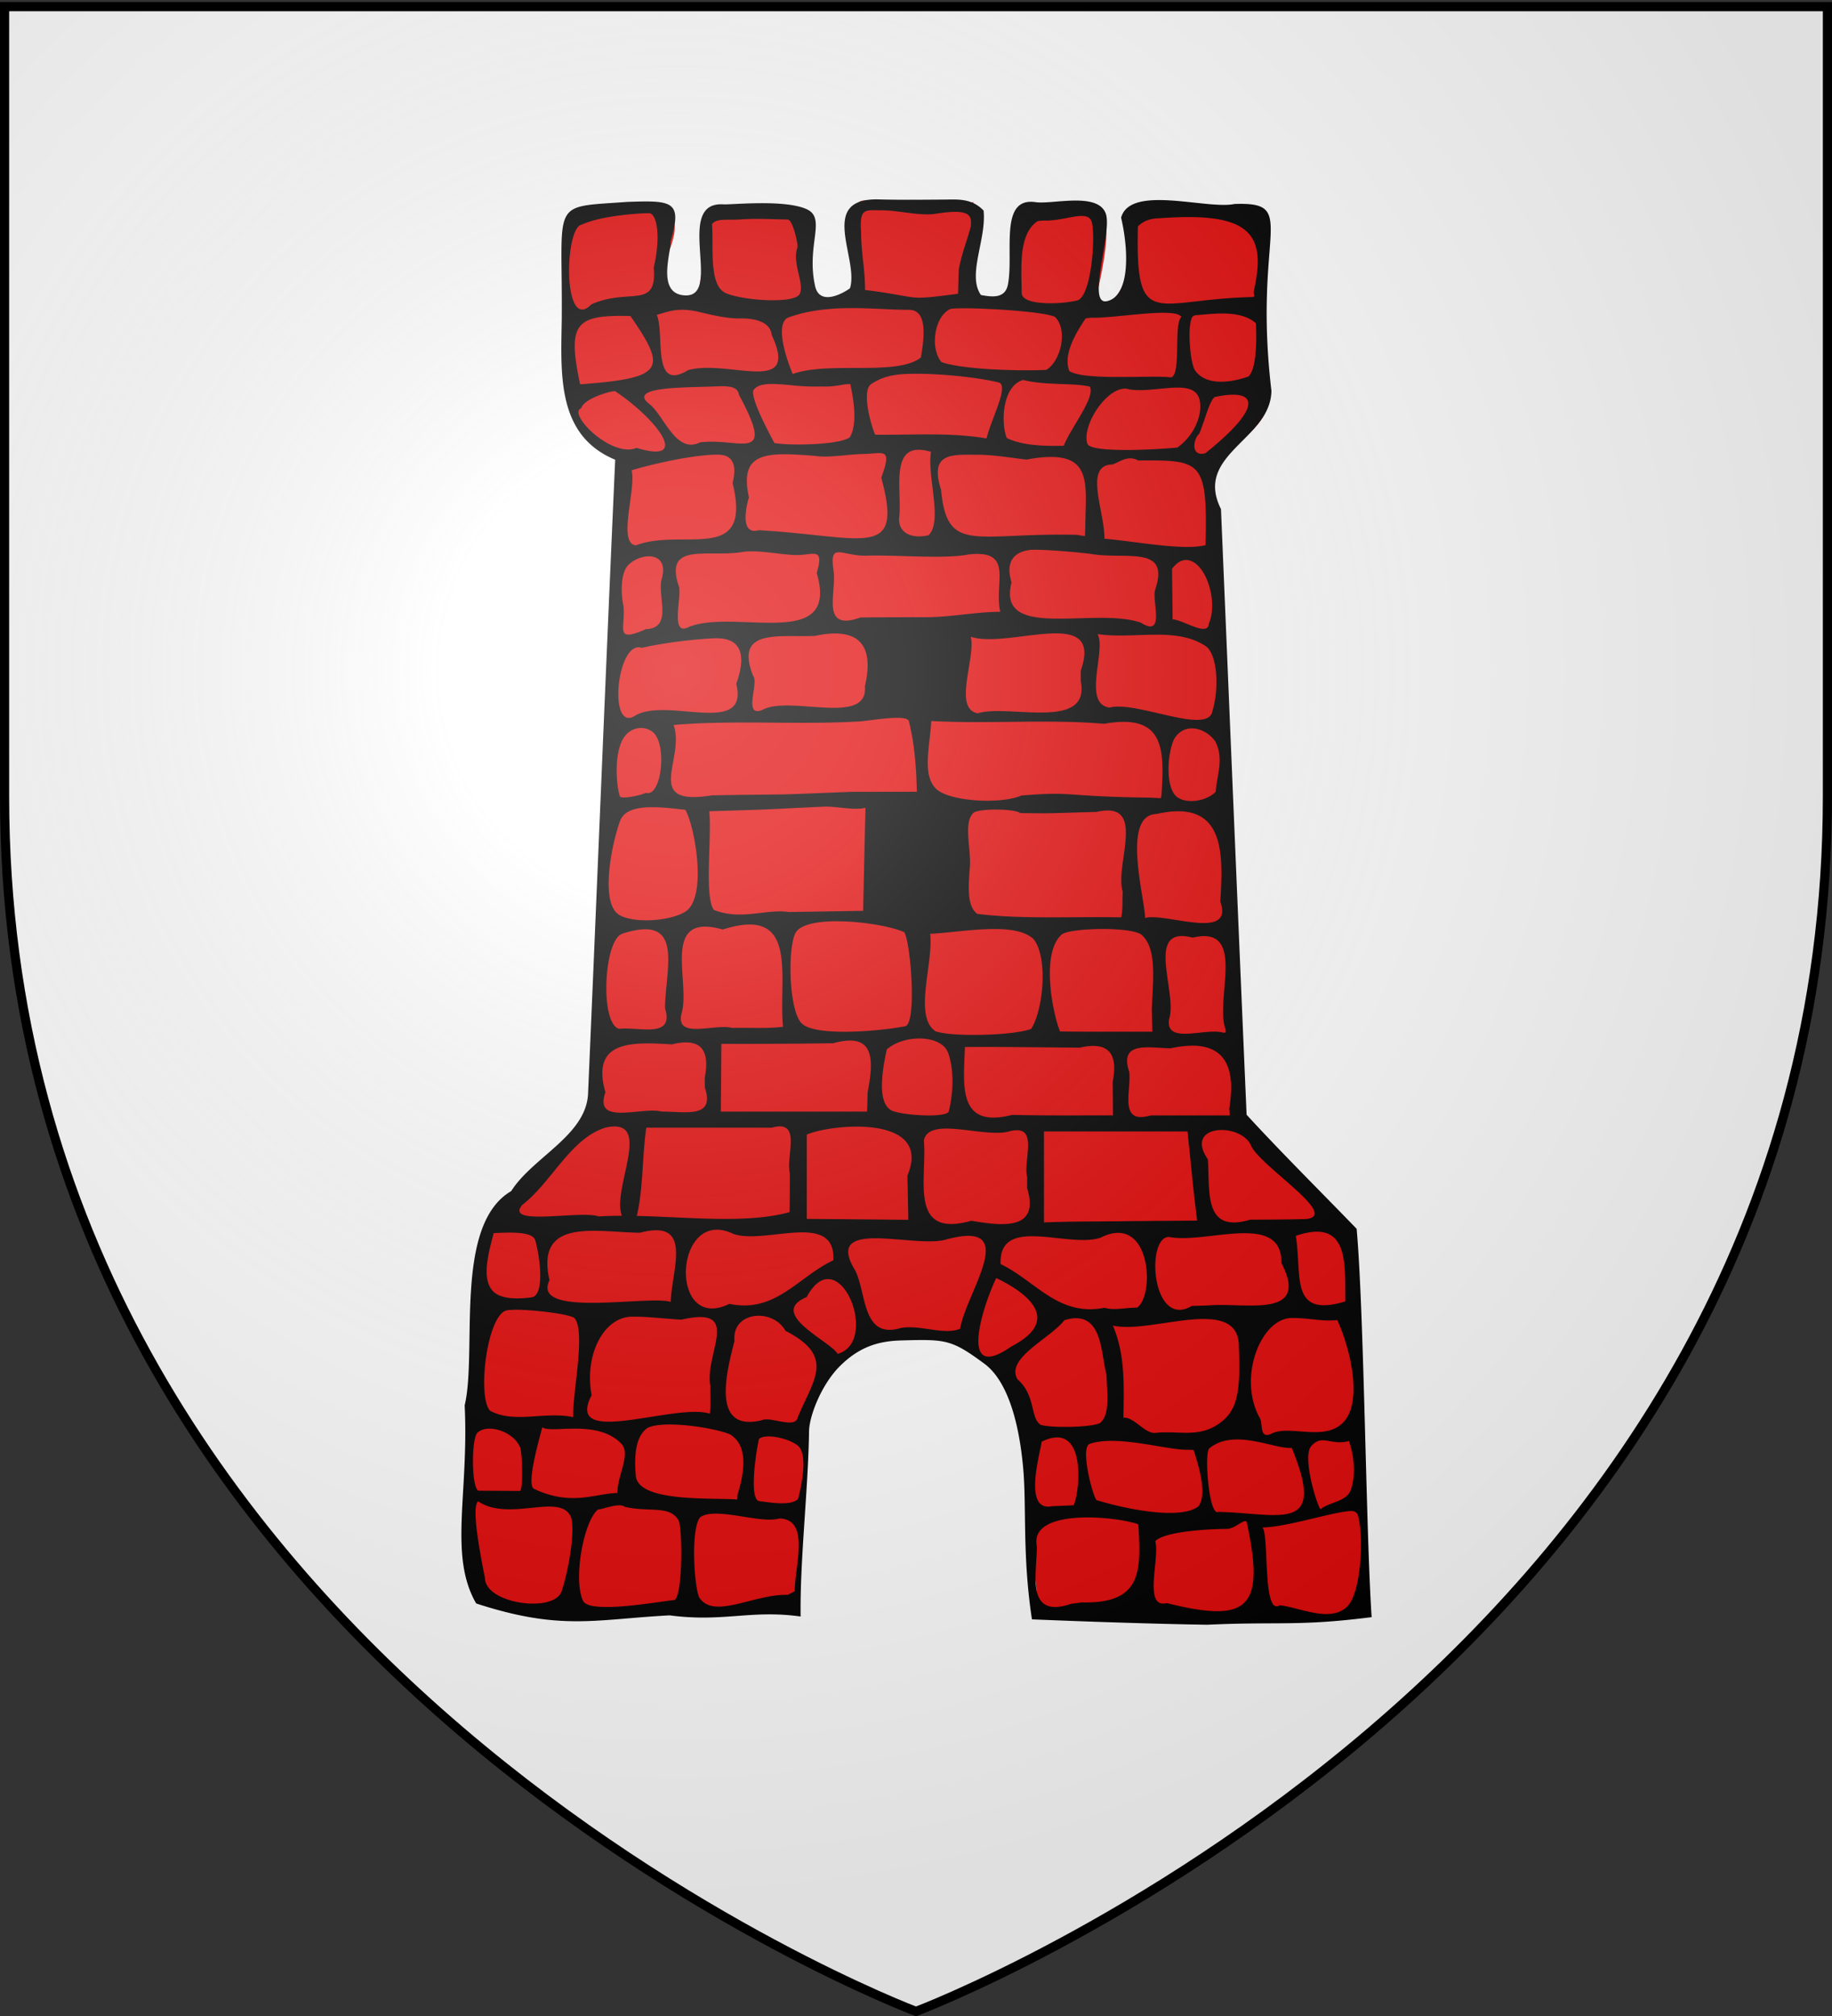 <svg xmlns="http://www.w3.org/2000/svg" xmlns:xlink="http://www.w3.org/1999/xlink" width="600" height="660" version="1.0"><rect width="100%" height="100%" fill="#333333" stroke="none"/><defs><radialGradient xlink:href="#a" id="b" cx="221.445" cy="226.331" r="300" fx="221.445" fy="226.331" gradientTransform="matrix(1.353 0 0 1.349 -77.63 -85.747)" gradientUnits="userSpaceOnUse"/><linearGradient id="a"><stop offset="0" style="stop-color:white;stop-opacity:.314"/><stop offset=".19" style="stop-color:white;stop-opacity:.251"/><stop offset=".6" style="stop-color:#6b6b6b;stop-opacity:.125"/><stop offset="1" style="stop-color:black;stop-opacity:.125"/></linearGradient></defs><g style="display:inline"><path d="M300 658.5s298.5-112.32 298.5-397.772V2.176H1.5v258.552C1.5 546.18 300 658.5 300 658.5z" style="fill:#fff;fill-opacity:1;fill-rule:evenodd;stroke:none;stroke-width:1px;stroke-linecap:butt;stroke-linejoin:miter;stroke-opacity:1"/></g><g style="display:inline"><path d="M288.107 65.963c-6.477-.47-7.587-1.287-8.128 4.484-1.32 7.376 1.792 17.2 2.114 24.611-.905.552-8.402 6.624-14.416 3.503-5.44-2.824.741-28.69-10.064-28.447-10.299.231-19.586 1.582-25.361 1.609-7.467.035 2.927 8.586.03 12.827-6.412 9.387.615 13.014-6.174 14.925-9.848-.375-7.736-9.238-7.763-14.825 1.916-5.784 5.508-13.29-1.422-15.37-18.072 1.69-13.353-2.696-19.081-1.037-14.118 5.899-14.587 9.14-12.781 34.964.08 7.043-1.534 14.269-.367 21.403.904 10.68 7.165 21.295 18.107 25.123-3.259 70.116-5.774 140.27-9.104 210.377-2.324 11.9-14.611 18.055-22.251 26.642-1.948 2.814-4.227 5.067-7.174 6.949-9.237 8.102-8.657 21.192-8.772 32.204.255 6.054-.747 12.055-1.286 17.998 1.011 14.075-3.233 58.942 2.358 72.637 5.673 10.055 18.28 9.524 35.624 8.809 11.926 3.812 20.696-.579 33.171 1.328 23.236.055 22.239 1.315 36.433 1.601-.478-4.991.602-43.96 2.705-60.716 2.104-16.754 2.253-13.874 13.01-23.658 10.899-9.914 27.263-10.659 40.72-1.741 21.96 14.551 16.149 40.507 22.32 87.324 22.375.44 81.425 4.48 102.6-1.22 2.71-15.018 3.392.147 3.484-41.456-1.884-27.635-1.185-56.41-3.607-84.005-12.056-12.426-24.346-24.656-36.049-37.383-2.879-66.157-5.611-132.32-8.412-198.481-3.39-5.843-2.023-13.35 3.027-17.94 5.543-5.934 14.573-11.046 14.022-20.097-1.374-14.794-1.787-36.89-2.58-53.372-5.753-8.079-17.51-4.51-26.682-8.535-5.145-2.023-9.97 1.828-16.765 1.078-2.257 2.692.4 6.25-.366 9.433.09 5.88 1.869 20.834-10.901 23.748-.916.064 9.783-33.28-.36-34.216-10.426-.961-17.308 2.432-20.32 1.857-5.392-1.028-4.847 26.286-7.16 28.086-7.652 5.952-8.369 1.397-12.295.73-4.81-7.308.318-22.232.498-30.29-.029-2.843 1.242-.254-2.418-1.538-11.013-.222-6.85-.244-19.1-.404-4.892.51-4.267.581-9.064.48z" style="opacity:1;fill:#e20909;fill-opacity:1;stroke:none;stroke-width:7;stroke-miterlimit:4;stroke-dasharray:none;stroke-opacity:1"/><path d="M308.696 65.348c-5.96.01-12.068.144-20.357-.052-20.955-.865-6.89 19.346-9.962 29.073-1.5 1.159-9.86 6.284-11.421-.719-2.95-13.231 3.648-21.956-2.493-25.03-6.922-3.467-24.984-1.555-27.483-1.719-16.508-1.078.081 30.6-12.76 29.8-9.124-.568-4.58-13.469-4.56-17.78 3.88-13.18.577-13.34-14.301-12.82-25.586 1.887-21.006-1.115-21.383 38.94-.333 18.106-1.417 37.608 17.503 45.469-3.11 69.192-5.88 138.402-8.887 207.599-.673 13.625-18.111 20.707-25.172 31.836-19.014 11.108-11.024 52.392-15.236 70.138 1.417 29.058-5.282 49.122 3.762 64.857 27.845 9.064 38.886 5.182 63.36 3.9 17.708 2.32 26.526-1.903 42.905.374-.27-18.206 2.495-41.604 2.757-60.588.07-5.15 4.143-15.56 10.287-21.563 6.143-6.003 12.177-7.996 19.744-8.218 14.883-.435 16.594-.343 27.4 7.615 6.463 4.76 10.98 16.064 12.645 33.547 1.247 13.093-.307 28.837 2.929 50.142 18.316.757 39.888 1.487 57.43 1.762 23.518-1.101 29.653.583 53.82-2.485-1.867-27.906-2.438-99.263-4.908-127.13-11.63-12.044-24.397-24.672-36.044-37.35-2.864-66.092-5.6-132.187-8.39-198.283-8.99-17.976 16.31-22.705 16.522-38.726-6.154-52.092 9.423-61.942-12.13-61.152-8.99 1.907-34.106-6.473-37.099 4.475 2.653 11.38 2.743 25.738-4.635 27.337-6.832 1.481 1.763-22.38-.357-28.582-2.497-7.305-17.54-3.019-23.014-3.832-12.102-1.796-7.066 16.734-9.068 26.987-.878 4.503-4.906 4.15-8.83 3.411-4.618-6.496 1.892-18.352.857-27.653-4.035-4.218-8.797-3.587-13.431-3.58zM288.7 68.843c5.07-.053 11.652 1.762 17.097 1.239 19.045-3.13 10.817 4.04 8.21 18.141-.065 2.644-.16 5.305-.225 7.948-17.922 2.356-11.256 1.181-30.47-1.246 0-7.181-1.297-11.924-1.297-19.105-.614-8.04 1.615-6.925 6.685-6.977zm-30.733 3.024c1.734.016 3.502 8.426 3.214 9.151-1.95 4.928 2.583 12.287.632 15.367-1.95 3.08-18.2 2.064-24.052-.4-5.853-2.464-3.937-15.806-4.587-22.582 1.44-2.048 5.14-1.248 9.453-1.572 5.177-.388 11.239-.002 15.34.036zm84.54.342c6.738.067 13.93-3.77 15.068.542 1.3 4.928-.186 24.358-4.738 25.59-4.552 1.232-18.225 1.964-18.225-2.478 0-7.393-1.315-19.128 5.187-23.44.813-.154 1.744-.224 2.707-.214zM212.53 69.8c2.732-.004 3.91 8.08 1.58 17.745 1.167 14.007-7.9 6.523-20.436 12.097-9.446 9.731-8.883-25.528-3.07-26.117 5.834-2.777 17.934-3.718 21.926-3.725zm167.004 1.672c29.229-2.198 35.657 4.404 31.037 24.039.37 3.187 1.357.539-.226 1.747-32.033.565-38.554 11.679-37.668-23.136 1.783-1.814 4.158-2.622 6.857-2.65zm-100.354 29.4c6.925.003 13.436.6 18.45.555 5.566-.05 5.5 7.172 3.94 15.647-7.962 6.165-30.115 1.082-41.965 5.373-4.22-10.38-4.6-17.318-1.402-18.5 6.734-2.484 14.052-3.08 20.977-3.076zm34.195.085c7.505-.248 28.25.973 32.108 2.768 4.379 4.192 1.981 14.496-2.805 17.367-7.273.394-27.1.055-34.342-2.565-3.803-4.532-2.343-14.722 2.693-17.271.472-.18 1.273-.264 2.346-.3zm-71.051 3.29c5.621-.089 10 1.441 10.42 5.427 9.375 20.163-14.151 7.797-27.402 11.506-12.09 7.4-7.532-11.847-10.253-18.13 3.156-.727 6.579-2.695 13.993-.9 4.444 1.075 9.22 2.16 13.242 2.097zm115.835-.223c8.108.04 26.873-3.501 28.762-.246-2.612 2.172.038 18.819-3.372 19.774-6.424-.822-28.453 1.157-33.326-2.076-2.168-5.398 2.207-12.558 5.274-17.153.603-.227 1.504-.305 2.662-.3zm33.69-.864c4.497-.228 14.268-2.025 19.489 2.687.158 3.967.455 14.347-2.368 17.37-3.714 1.384-13.551 3.976-17.662-2.066-1.598-2.769-2.582-15.11-.677-17.564a2.275 2.275 0 0 1 1.218-.427zm-185.375.299c11.852 17.255 11.522 20.315-16.476 22.363-4.273-20.058-1.547-22.812 16.476-22.363zm91.578 18.925c9.725-.208 22.723 1.247 29.017 2.831 3.565.898-2.469 12.063-3.97 18.32-12.055-2.051-24.316-1.054-36.495-1.224-1.946-4.794-4.204-14.622-1.308-16.551 3.477-2.317 6.921-3.252 12.756-3.376zm-31.003 4.165c1.216-.022 2.37-.016 3.473 0 2.94.045 6.587-.977 7.962-.79 2.007 9.167 1.572 14.518-.18 17.407-3.326 2.513-19.597 2.788-24.677 1.88-2.027-3.768-7.578-14.176-6.947-17.18 2.501-4.023 11.855-1.16 20.369-1.317zm89.896.025c1.88 3.559-6.34 13.553-8.538 19.354-5.954.16-13.383.027-18.676-2.521-2.04-5.232-1.41-17.074 5.348-19.014 7.169 1.848 16.282.873 21.866 2.181zm-124.565 0c5.07-.155 9.16-.666 9.653 2.725 12.372 22.839.136 13.837-12.766 15.534-7.778 3.82-11.521-8.163-16.285-12.315-7.576-5.594 8.241-5.604 19.398-5.944zm136.294.663c.432.02.81.124 1.218.256 8.203 1.253 19.641-3.308 22.51 2.152 1.892 3.6.169 11.852-6.792 16.869-3.135.38-27.703 2.104-29.444-1.124-2.08-5.694 6.028-18.465 12.508-18.153zm-167.251.807c13.657 9.088 25.192 24.161 7.047 18.576-8.044 3.476-22.763-11.123-18.118-13 .938-3.074 8.983-5.49 11.07-5.576zm196.856 1.84c13.292-2.733 16.037 2.84-3.497 18.488-5.013 1.337-3.933-4.815-2.019-6.377 1.985-4.7 3.7-12.205 5.516-12.112zm-97.916 17.38c1.217-.066 2.708.13 4.556.64-1.388 7.906 3.95 22.655-.802 27.32-5.859 1.35-10.077-.97-9.629-5.875.986-7.44-2.643-21.622 5.875-22.085zm-17.684 1.371c6.697-.137 9.683-2.351 5.945 7.715 7.352 27.21-5.32 19.22-40.128 17.232-7.054 1.966-3.37-10.436-3.203-10.726-3.393-15.244 6.026-14.79 21.597-13.622 4.243.75 10.58-.492 15.79-.599zm37.623.242c4.976-.003 10.807 1.005 15.88 1.58 22.41-4.143 19.37 7.259 19.25 22.538l-.09 2.521-2.706-.427c-33.379-.782-42.469 6.48-44.434-14.765-3.968-12.405 3.807-11.444 12.1-11.447zm-84.99-.027c4.325.068 6.237 2.9 4.613 9.263 6.63 26.982-16.325 14.514-31.68 20.429-6.125-.717.192-18.468-1.399-24.572 5.326-1.652 20.208-5.249 28.466-5.12zm128.613 3.235c2.065-.118 4.93-3.434 8.887-1.332 20.646-.135 22.727-.14 22.015 27.703-6.976 1.903-22.699-1.193-33.124-2.085.199-8.545-6.727-23.775 2.222-24.286zm-80.083 29.826c10.6-.274 25.165 1.171 33.337-.383 15.27-1.748 8.178 9.52 10.431 18.775-8.111 0-16.203 1.762-24.315 1.762-7.16.002-14.313.016-21.473.085-13.375 4.822-7.684-8.286-8.842-15.438-1.404-9.566 2.617-4.587 10.862-4.8zm-22.49-.201c5.055-.074 8.7-2.583 6.124 5.857 7.66 25.86-26.365 11.61-41.773 17.64-6.592 3.596-2.11-10.526-3.428-13.418-4.816-14.703 9.87-9.036 21.394-11.156 5.544-.622 12.63 1.15 17.684 1.077zm77.84-1.74c5.069.076 12.222.698 17.774 1.315 11.492 2.143 26.392-3.148 21.395 11.7-1.284 3.28 3.515 16.106-4.737 10.855-15.452-5.277-47.332 6.141-42.325-13.186-2.64-8.53 2.825-10.76 7.893-10.684zm-126.436 2.161c3.108.104 5.477 2.226 3.925 7.521-1.42 5.645 3.796 15.968-5.143 16.325-10.568 4.653-6.57-.418-7.353-7.607-.913-4.332-.915-10.762 1.534-13.333 1.75-1.838 4.62-2.986 7.037-2.906zm175.665 1.197c6.243.018 10.753 13.32 7.489 20.823-.29 4.555-8.495-1.324-11.865-1.367-.048-6.51-.132-10.082-.18-16.593 1.55-2.033 3.115-2.867 4.556-2.863zM272.44 207.407c.55-.024 1.066-.012 1.579 0 8.881.215 11.82 6.194 9.248 17.265 1.175 13.172-24.232 2.956-33.338 7.617-6.827 3.094-1.286-8.812-3.248-10.982-6.352-15.864 8.76-12.546 20.255-13.13 2.016-.433 3.853-.695 5.504-.77zm34.33.77c3.132-.022 5.52.664 5.458 3.59 1.744 12.519.014 21.279-15.518 17.563-.542-1.787-8.97 2.842-7.76-.94 1.863-6.62-6.272-22.335 5.414-19.872 3.07.855 8.379-.314 12.406-.341zm11.187.299c12.736 4.096 43.606-10.608 36 11.09v3.42c3.265 16.502-23.833 7.379-33.732 10.541-8.2-1.532-.663-17.893-2.268-25.051zm-84.133.492c.471-.022.908-.01 1.353 0 6.29.128 9.87 4.037 5.955 14.903 4.345 17.618-23.117 3.968-33.337 10.567-8.748 5.182-5.751-25.174 2.436-22.35 6.747-1.56 16.526-2.8 23.593-3.12zm125.636-1.366c12.299 1.738 25.55-2.554 35.386 3.91 3.653 2.402 4.675 13.106 2.237 21.302-1.41 7.998-25.126-3.552-33.743-1.153-8.997-1.37-.934-18.826-3.88-24.06zm-64.96 27.411c1.792.06 2.973.386 3.157 1.111 1.426 5.61 2.405 12.463 2.617 23.1H278.89c-31.527 1.296-16.654.638-45.698 1.153-22.998 3.758-8.609-11.983-12.587-23.033 20.062-1.73 41.614.083 61.713-1.22 4.513-.568 9.193-1.212 12.18-1.11zm10.51 1.026c18.905 1.052 37.753-.676 56.616.92 19.653-3.495 19.82 7.967 18.766 23.418l-.225.94-3.339-.17c-30.13-.423-24.334-2.155-42.332-.702-6.46 2.903-23.862 2.054-28.042-2.332-4.477-4.699-1.94-13.394-1.444-22.074zm-95.185 2.288c1.253-.019 2.564.326 3.79 1.197 5.033 3.578 3.15 21.594-2.076 20.042-2.087.954-7.688 2.016-8.481 1.239-1.286-3.533-2.121-14.85 1.534-19.743 1.2-1.607 3.144-2.704 5.233-2.735zm180.627.128c2.863.05 5.825 1.782 7.579 4.274 2.918 5.871.546 10.61.135 16.495-3.253 3.255-9.88 4.065-12.857 1.538-3.73-3.167-2.966-14.466-.722-18.888 1.496-2.47 3.638-3.457 5.865-3.419zM270.5 264.053c4.212.041 9.785 1.315 12.947.384-.254 11.255-.518 22.505-.767 33.76-8.124.127-16.237.257-24.36.384-7.111-1.14-15.669 2.862-24.496-.684-3.224-4.11-.657-23.903-1.534-32.306 24.856-.738 16.947-.585 38.21-1.538zm-56.435.213c3.213.035 6.8.43 10.376.855 3 4.896 7.516 29.016-.18 33.46-5.944 3.432-18.673 3.668-22.24.342-5.372-5.006-1.43-23.517 1.082-30.213 1.322-3.523 5.607-4.502 10.962-4.444zm112.464.77c3.264.016 6.543.39 7.669 1.153 12.227.138 7.693.092 24.992-.384 16.793-3.855 5.726 17.35 8.526 26.153-.187 2.78.08 5.628-.497 8.375-15.276-.346-32.6.694-47.141-1.154-3.408-2.475-2.928-8.684-2.481-14.828.685-5.924-2.385-15.325 1.398-18.375 1.044-.621 4.27-.957 7.534-.94zm-33.022.384c3.5-.07 8.025.872 10.962.256 14.085-2.863 4.428 17.297 7.714 24.871v.855c4.235 13.105-11.287 5.981-19.172 6.624-10.975-.007-.803-19.69-4.15-26.709-1.293-4.73 1.147-5.827 4.646-5.897zm92.614.171c14.904.215 14.446 15.397 13.534 29.572 4.742 13.141-18.299 3.43-24.631 5.384.008-6.237-7.905-33.753 3.744-34.059 2.799-.627 5.224-.928 7.353-.897zm-113.5 36.024c.756-.02 1.518-.01 2.3 0 8.044.102 17.152 1.746 21.202 3.547 2.097 2.977 4.233 29.615.406 30.811-8.984 1.712-29.9 3.425-34.059-1.026-4.375-4.68-4.547-26.626-1.534-30.127 1.84-2.137 6.387-3.063 11.684-3.205zm-27.835 1.069c15.67-.636 10.213 19.602 11.684 33.46-5.515.695-11.102.227-16.646.385-5.633-1.566-19.139 4.111-16.51-5.086 2.75-10.578-6.998-32.918 13.397-27.135 3.184-1.023 5.837-1.534 8.075-1.624zm80.705 1.453c5.454-.016 10.29.736 13.037 3.333 4.855 6.197 3.089 23.363-.812 29.358-5.202 2.13-25.43 2.767-31.307.812-7.332-4.904-.644-22.225-1.76-31.922 5.828-.275 13.83-1.56 20.842-1.581zm35.142 0c5.61-.037 11.25.51 13.128 1.794 5.272 4.353 3.823 15.053 3.473 24.53.065 2.438.116 4.869.18 7.307-10.077-.022-20.147.051-30.224-.086-2.195-5.071-6.602-25.695.631-31.836 1.66-1.074 7.203-1.673 12.812-1.71zm-149.41.085c10.718-.093 7.21 12.925 6.632 23.76l-.046.983v1.11c3.09 10.094-8.515 5.99-15.067 6.753-6.276-1.762-5.05-28.782.948-31.11 3.07-1.013 5.548-1.479 7.533-1.496zm175.53 2.222c1.058-.045 2.329.128 3.834.513 18.124-4.25 7.082 20.392 10.827 30.084v1.026h-.902c-5.65-1.675-18.929 4.03-17.639-4.359 2.686-7.835-6.353-26.83 3.88-27.264zm-86.344 33.546c4.615-.175 8.962 1.387 10.15 4.786 1.986 5.683 1.663 13.043.18 19.06-.556 2.257-15.901 1.301-18.856-.343-4.38-2.437-3.238-11.796-1.444-19.956 2.62-2.233 6.38-3.41 9.97-3.547zm-22.556.684c.467-.02.895-.03 1.308 0 7.165.515 6.703 8.089 5.008 16.88-.067 2.13-.114 4.237-.18 6.367h-47.91c.06-7.392.122-14.787.181-22.179 12.207.02 24.426-.017 36.63-.214 1.906-.526 3.562-.795 4.963-.854zm-53.006.598c5.901.086 7.34 4.458 5.955 11.58.008 1.063.036 2.143.045 3.206 3.501 10.328-6.689 7.77-14.075 7.863-6.593-1.743-22.437 4.817-18.496-6.325-4.77-16.891 8.312-16.547 21.744-15.683 1.856-.457 3.465-.66 4.827-.641zm166.417 1.068c10.39.379 13.417 8.023 11.323 20.598l.09 1.111.09 1.111h-25.894c-10.72 3.13-6.261-8.01-7.037-14.23-3.36-10.176 6.217-7.868 13.533-7.735 2.094-.442 3.995-.72 5.73-.812a24.52 24.52 0 0 1 2.165-.043zm-33.879.086c.372-.017.742-.012 1.083 0 5.898.198 7.35 4.614 5.955 11.709l.09 11.025c-11.017-.034-22.007.1-33.022-.17-18.165 4.662-15.828-9.992-15.473-22.222 12.54-.073 25.083.124 37.623.213 1.39-.314 2.63-.504 3.744-.555zM255.207 368.75c6.71-.144 2.177 10.358 3.474 15.341-.008 4.242.018 8.493-.09 12.735-13.765 3.83-32.655 1.646-50.03 1.239 2.122-8.872 1.805-20.36 3.113-28.888h41.097c.954-.26 1.742-.412 2.436-.427zm-53.863.042c11.146.066-.927 21.066 2.346 29.23-2.593 0-5.11.072-7.58.214-5.95-2.107-31.067 3.387-25.081-3.76 9.575-7.335 15.831-21.75 27.202-25.299 1.205-.279 2.223-.39 3.113-.385zm79.261.043c10.963.011 21.813 3.532 16.601 15.982.08 4.851.192 9.679.27 14.53-11.079-.123-22.167-.203-33.247-.3v-27.605c3.19-1.354 9.798-2.613 16.376-2.607zm29.323.641c6.403-.017 15.383 2.338 20.525.94 10.171-2.78 4.524 9.415 5.955 14.914v3.675c4.046 13.342-6.99 12.642-18.27 10.641-20.743 5.887-14.43-13.795-15.564-26.281.6-3.027 3.511-3.879 7.354-3.889zm89.817.47c3.754-.11 8.156 1.524 9.834 4.744 2.212 6.572 29.588 23.22 18.225 24.4-6.122.18-12.235.186-18.36.214-15.28 4.561-13.178-9.056-13.85-19.743-4.44-6.442-.676-9.472 4.151-9.615zm-57.833.47h47.006c1.05 9.727 1.922 19.48 3.158 29.187-7.463.064-14.958.107-22.42.171-9.25.149-18.501.044-27.744.428v-29.786zm-106.735 32.179c1.517.06 3.18.486 5.008 1.367 10.479 3.645 33.583-7.73 32.751 8.632-11.604 5.431-18.85 17.4-34.06 14.273-18.283 8.909-18.353-24.854-3.699-24.272zm-20.074.17c10.4.147 4.897 13.963 4.556 23.461-6.824-2.327-45.865 5.466-39.698-7.094-4.693-20.806 15.523-15.648 29.638-15.555 2.195-.589 4.018-.832 5.504-.811zm216.22.47c10.256.031 9.161 12.458 9.293 22.82-18.532 5.642-14.064-8.77-16.24-21.452 2.757-.936 5.048-1.373 6.947-1.367zm-264.4.3c5.026.021 7.876.718 8.391 2.564 1.73 6.204 3.01 18.076-1.218 18.632-6.938.911-11.02-.054-12.902-2.308-3.437-4.117-1.236-12.11.496-18.717a121.78 121.78 0 0 1 2.933-.129c.805-.022 1.582-.045 2.3-.042zm198.988.085c11.206-.358 11.769 20.809 6.496 24.487-3.543-.08-7.21 1.009-10.691.042-15.139 2.963-22.467-8.765-34.014-14.315-.629-16.237 22.143-5.063 32.75-8.633 2.049-1.044 3.858-1.53 5.46-1.58zm42.856.128c6.335.216 11.007 2.313 10.917 9.744 9.552 18.554-12.13 12.795-23.909 13.888l-2.797.086-2.661.085c-13.077 7.7-15.154-22.456-7.534-22.606 6.974 1.374 17.84-1.473 25.984-1.197zm-91.35.855c13.07.286-1.373 20.131-2.933 30.384-5.193 2.278-13.251-1.419-19.488-.214-12.656 3.77-11.146-11.298-14.887-18.803-10.897-17.742 19.744-7.044 29.864-10.213 3.108-.844 5.576-1.195 7.443-1.154zm8.886 13.803c12.593 6.116 20.238 14.503 4.872 22.435-18.3 12.814-8.481-15.311-4.872-22.435zm-55.126.342c8.149.005 14.237 21.374 3.157 24.486-2.294-4.106-23.16-13.183-10.15-18.589 2.277-4.213 4.71-5.898 6.993-5.897zM169.765 428.79c6.04.12 16.296 1.395 18.316 2.65 3.885 4.23-.594 24.33-.361 32.515-9.104-2.012-19.3 2.22-27.236-2.12-4.225-4.623-1.016-30.898 5.267-32.788.374-.113.966-.177 1.714-.214.654-.033 1.438-.06 2.3-.043zm78.675 1.966c3.394-.012 6.973 1.626 8.797 4.914 16.777 8.593 8.867 16.222 3.88 28.76-1.158 3.18-8.9-.75-11.549.513-17.107 4.197-11.418-16.395-9.022-25.94-.505-5.503 3.53-8.232 7.894-8.247zm-41.548.3a51.297 51.297 0 0 1 1.85 0c4.56.095 9.628.715 14.436.982 20.432-4.75 7.264 11.313 9.518 21.922-.114 2.885.206 6.276-.225 8.846-11.61-3.596-47.857 11.479-38.706-6.03-2.501-13.305 4.033-25.586 13.127-25.72zm216.176.426c6.024-.038 9.834 1.262 14.9.673 3.932 8.478 8.72 26.684 1.872 33.596-6.236 6.295-17.463.536-23.46 3.629-4.244 1.969-2.526-3.805-3.959-5.44-7.046-13.269.606-32.393 10.647-32.458zm-71.277.086c.318-.022.607-.01.902 0 8.272.277 7.945 11.754 9.7 18.504.13 5.922 1.277 12.83-2.03 15.726-2.399 1.54-16.335 1.777-19.579.64-3.48-2.41-1.474-9.547-7.534-14.87-4.106-6.911 10.902-13.484 15.338-19.359 1.173-.348 2.249-.575 3.203-.641zm41.187.256c.618-.021 1.214-.009 1.805 0 6.464.097 11.14 2.197 10.962 9.444.622 15.123-.626 21.076-7.118 25.217-6.576 4.194-12.904 1.813-20.265 2.621-3.469.282-6.955-5.293-10.42-4.975.108-10.225.692-20.47-3.474-30.17 7.134 1.678 19.242-1.813 28.51-2.137zm-233.216 35.908c3.986-.27 9.195 2.365 10.647 6.282.55 1.985 1.046 12.256-.035 14.093l-13.724-.079c-2.302-1.265-2.283-17.094-.271-19.014.87-.786 2.055-1.192 3.383-1.282zm282.027 4.037c1.714 4.762 2.434 11.91.361 16.538-1.442 3.22-7.012 3.595-9.699 5.811-1.53-2.376-5.905-17.377-3.034-20.658 3.605-4.12 6.166-.118 12.372-1.691zm-264.174-4.524c2.76 2.286 17.834-2.839 25.86 5.376 3.298 3.375-1.454 10.763-1.23 16.154-7.402.155-15.081 4.432-27.348-1.35-2.481-1.17 1.195-14.529 2.718-20.18zm245.431 6.76c11.698 28.296-3.95 21.37-23.988 20.963-3.126 1.701-4.714-19.356-3.012-20.777 8.117-6.776 21.467.374 27-.185zm-203.703-7.652c6.905.008 15.989 1.646 19.804 3.248 5.228 3.325 5.289 10.42 2.436 19.614-.24.618.353 2.144-.947 1.624-9.56-.449-31.342.694-32.39-7.52-.68-7.518.158-13.201 3.744-15.812 1.532-.803 4.215-1.158 7.353-1.154zm169.17 8.266c.993.006 1.803.04 2.39.085 2.54 7.64 4.162 15.01 1.579 18.461-6.254 4.83-25.842.312-33.383-2.07-1.389-1.88-5.403-17.327-2.165-18.417 8.817-2.97 24.62 1.897 31.578 1.94zm-137.501-4.334c3.152-.236 8.002 1.15 10.24 2.948 3.595 2.89 1.103 13.726.135 17.478-2.255 2.262-8.124 1.338-12.721.727-3.364-.448-1.157-15.797-.09-20.342.513-.477 1.385-.733 2.436-.811zm94.96.299c9.538-.34 7.478 18.524 5.639 22.221l-7.038.3c-9.648 1.985-3.91-17.263-3.428-21.111 1.87-.932 3.464-1.362 4.827-1.41zm-189.356 20.939c10.114 6.782 26.576-2.781 30.247 4.867 1.72 3.582-.49 17.333-2.917 24.52-2.357 7.273-25.026 4.246-25.134-4.343-.612-3.403-4.865-23.22-2.196-25.044zm285.714 3.151c1.125-.062 1.984.335 2.391 1.367 2.049 7.02 1.082 25.76-3.647 30.064-5.665 5.153-15.299.163-21.943-.576-5.74 3.735-3.375-22.918-5.672-25.477 7.784-.046 22.801-5.04 28.871-5.378zm-246.467-.483c1.504-.022 6.929-2.37 8.772-.885 8.07 1.883 14.723-.65 17.64 4.499 1.245 2.884 1.36 24.12-1.308 26.02-3.742.21-27.748 4.837-29.999.28-3.367-7.015.24-26.296 4.895-29.914zm206.026 6.333c2.62-.023 5.787-3.574 6.427-2.23 6.105 28.25.55 33.222-26.12 26.537-7.978 1.948-2.248-14.632-3.834-20.299 2.98-2.987 15.668-3.94 23.527-4.008zM234.59 495.54c6.516.028 15.91 2.96 20.661 1.581 10.327.212 4.905 16.052 5.053 23.804l-2.256 1.197c-11.215-.318-24.305 8.25-29.075.814-1.724-4.08-2.752-22.624.339-26.2 1.255-.906 3.106-1.205 5.278-1.196zm121.125 1.24c6.954-.068 14.15 1.148 17.097 2.264.926 15.333 1.298 26.1-18.676 25.555l-3.338.47c-15.375 5.21-11.01-10.65-11.233-19.017-1.346-7.02 7.21-9.186 16.15-9.273z" style="opacity:1;fill:#000;fill-opacity:1;stroke:none;stroke-opacity:1"/><rect width="26.664" height="29.886" x="286.977" y="203.465" ry="3.393" style="opacity:1;fill:#000;fill-opacity:1;fill-rule:nonzero;stroke:none;stroke-width:1.1;stroke-linecap:round;stroke-miterlimit:4;stroke-dasharray:none;stroke-dashoffset:0;stroke-opacity:1"/><rect width="26.664" height="39.41" x="286.977" y="261.688" ry="4.474" style="opacity:1;fill:#000;fill-opacity:1;fill-rule:nonzero;stroke:none;stroke-width:1.1;stroke-linecap:round;stroke-miterlimit:4;stroke-dasharray:none;stroke-dashoffset:0;stroke-opacity:1"/></g><g style="display:inline"><path d="M300 658.5s298.5-112.32 298.5-397.772V2.176H1.5v258.552C1.5 546.18 300 658.5 300 658.5z" style="opacity:1;fill:url(#b);fill-opacity:1;fill-rule:evenodd;stroke:none;stroke-width:1px;stroke-linecap:butt;stroke-linejoin:miter;stroke-opacity:1"/></g><path d="M300 658.5S1.5 546.18 1.5 260.728V2.176h597v258.552C598.5 546.18 300 658.5 300 658.5z" style="opacity:1;fill:none;fill-opacity:1;fill-rule:evenodd;stroke:#000;stroke-width:3;stroke-linecap:butt;stroke-linejoin:miter;stroke-miterlimit:4;stroke-dasharray:none;stroke-opacity:1"/></svg>